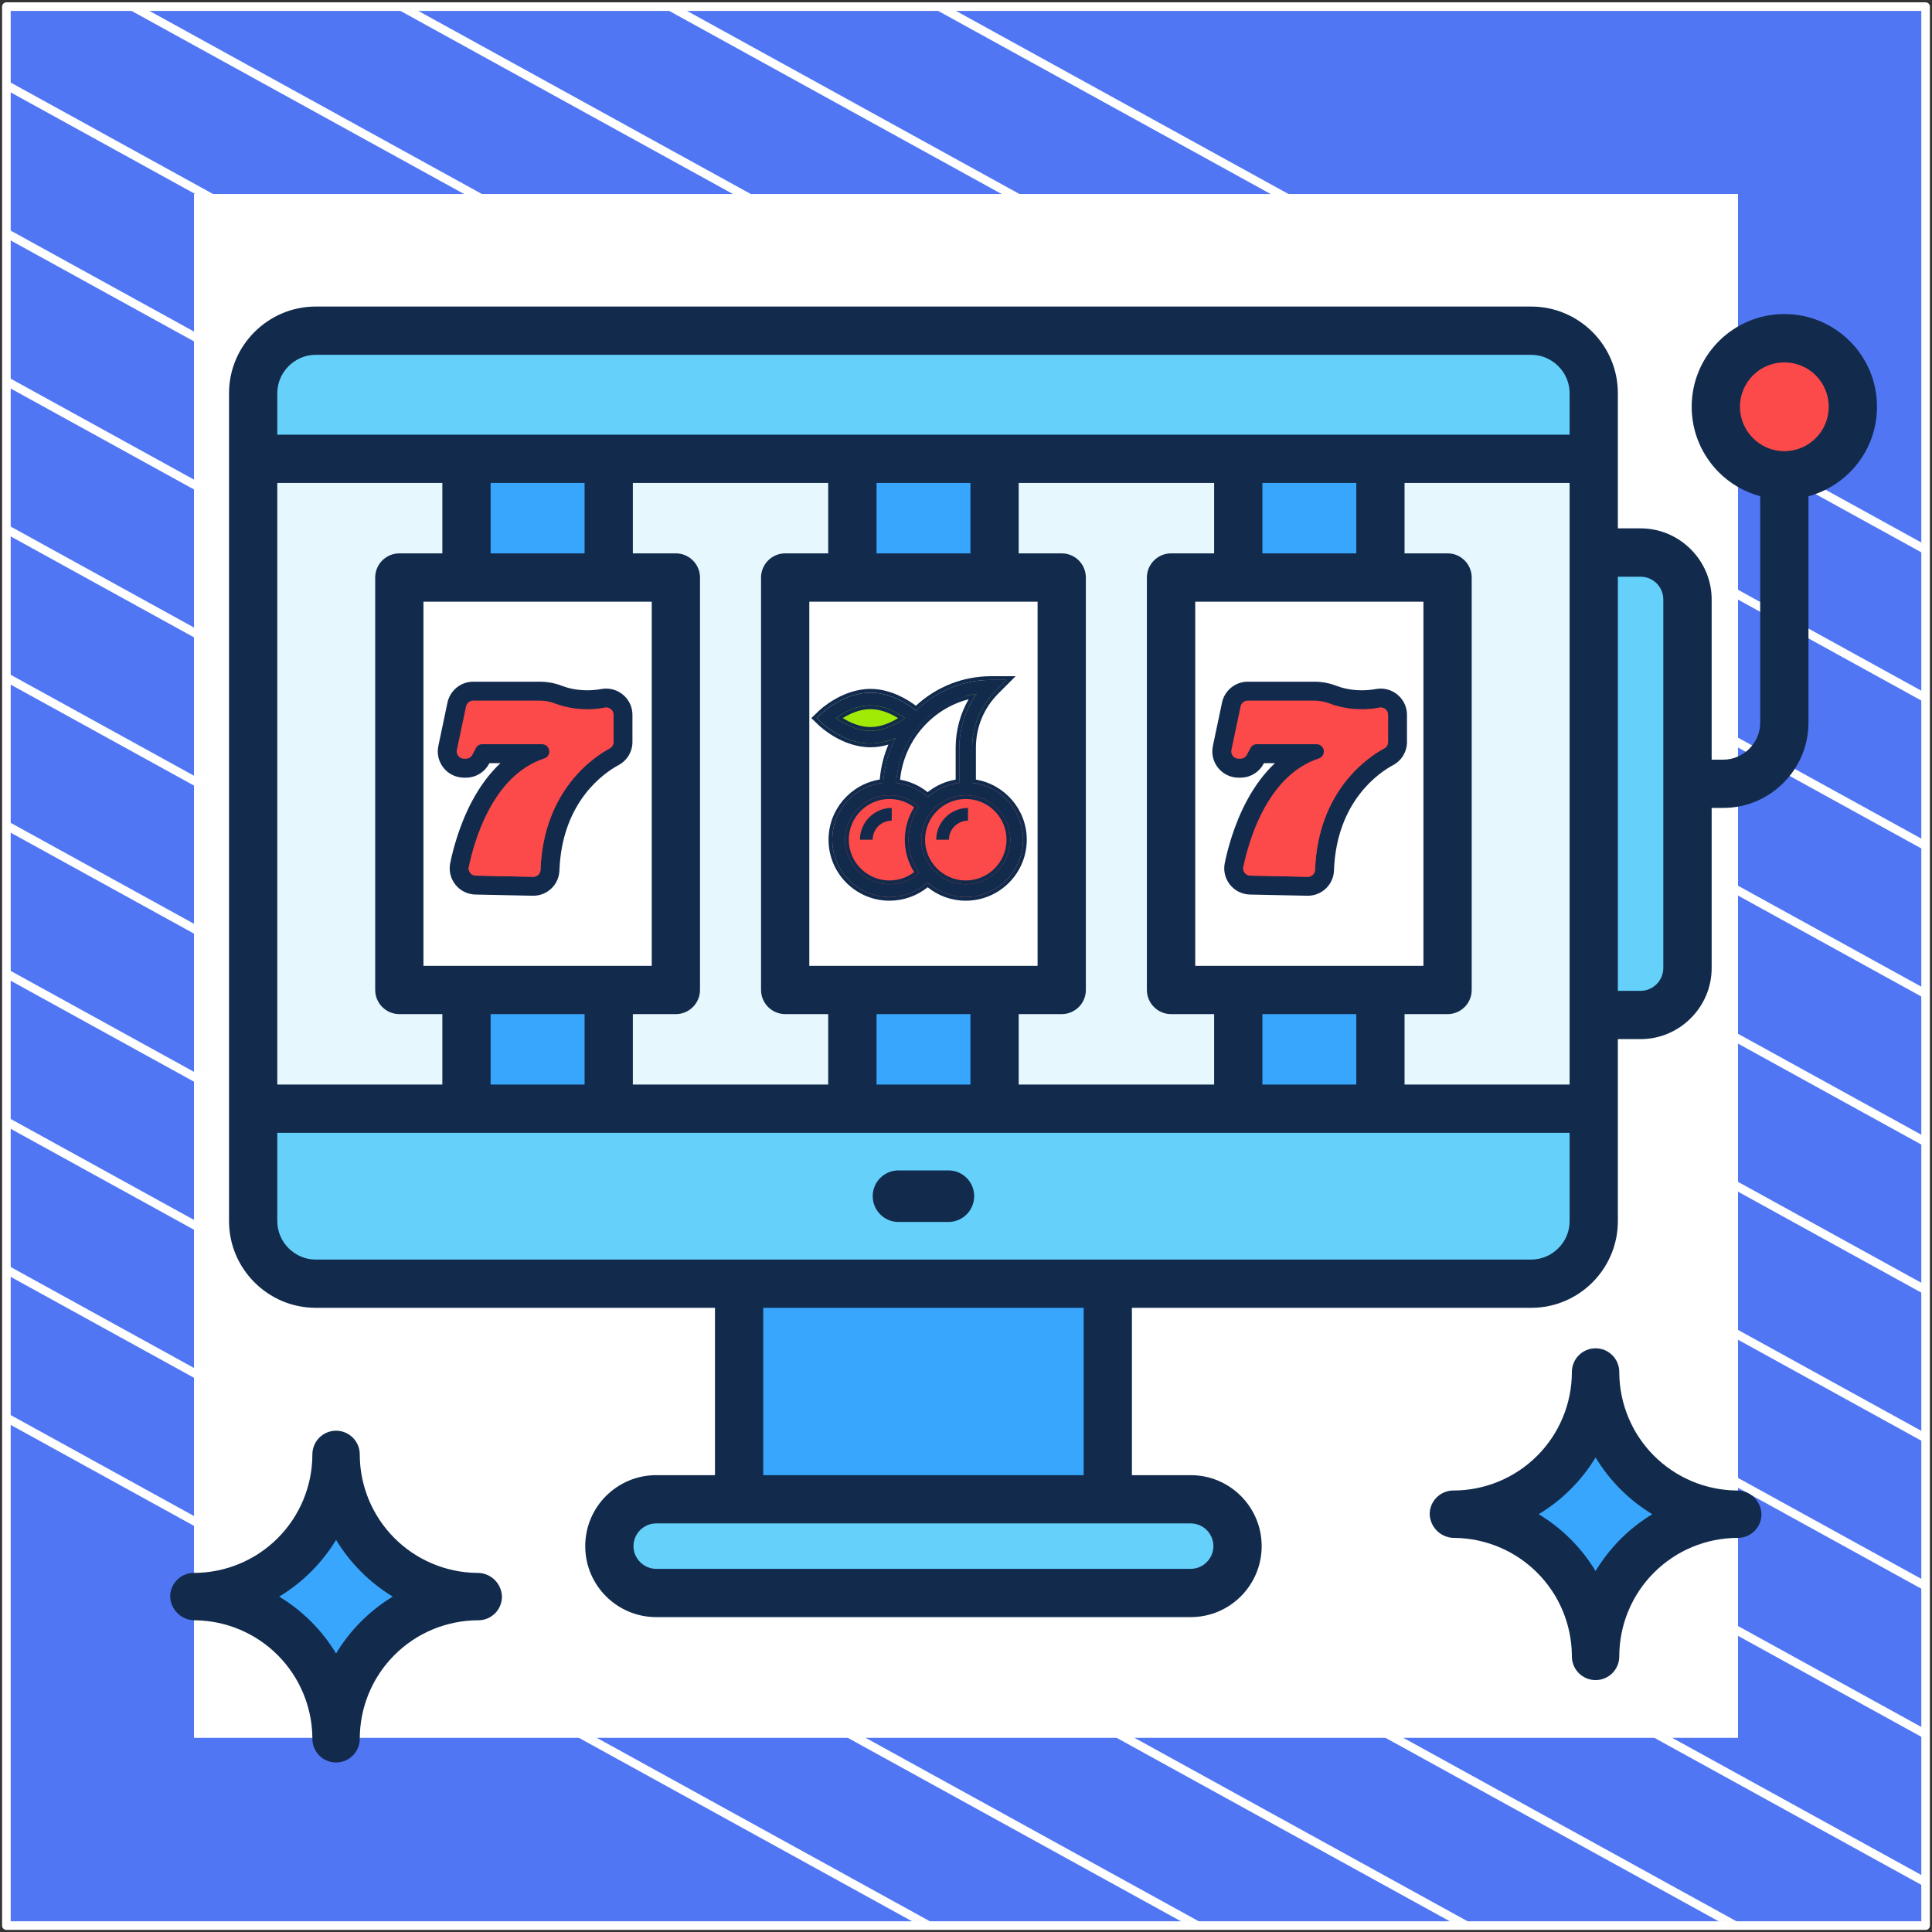 <?xml version="1.0" encoding="UTF-8"?> <svg xmlns="http://www.w3.org/2000/svg" width="302" height="302" viewBox="0 0 302 302" fill="none"><rect x="0" y="0" width="302" height="302" fill="#333333" stroke="none"/><path d="M301 1.038H1V301H301V1.038Z" fill="#5076F3" stroke="white" stroke-width="1.346" stroke-linejoin="round"></path><mask id="mask0_1_12212" style="mask-type:luminance" maskUnits="userSpaceOnUse" x="1" y="1" width="300" height="300"><path d="M301 1H1V300.962H301V1Z" fill="white"></path></mask><g mask="url(#mask0_1_12212)"><path d="M-285.023 64.085L219.795 342.086" stroke="white" stroke-width="1.346" stroke-miterlimit="10"></path><path d="M-263.954 52.544L240.933 330.581" stroke="white" stroke-width="1.346" stroke-miterlimit="10"></path><path d="M-242.819 41.04L261.999 319.04" stroke="white" stroke-width="1.346" stroke-miterlimit="10"></path><path d="M-221.682 29.536L283.136 307.536" stroke="white" stroke-width="1.346" stroke-miterlimit="10"></path><path d="M-200.545 18.032L304.273 296.032" stroke="white" stroke-width="1.346" stroke-miterlimit="10"></path><path d="M-179.41 6.528L325.408 284.528" stroke="white" stroke-width="1.346" stroke-miterlimit="10"></path><path d="M-158.273 -5.013L346.545 273.024" stroke="white" stroke-width="1.346" stroke-miterlimit="10"></path><path d="M-137.205 -16.517L367.613 261.483" stroke="white" stroke-width="1.346" stroke-miterlimit="10"></path><path d="M-116.068 -28.021L388.749 249.979" stroke="white" stroke-width="1.346" stroke-miterlimit="10"></path><path d="M-94.932 -39.525L409.886 238.475" stroke="white" stroke-width="1.346" stroke-miterlimit="10"></path><path d="M-73.796 -51.029L431.023 226.971" stroke="white" stroke-width="1.346" stroke-miterlimit="10"></path><path d="M-52.659 -62.533L452.159 215.467" stroke="white" stroke-width="1.346" stroke-miterlimit="10"></path><path d="M-31.591 -74.075L473.227 203.963" stroke="white" stroke-width="1.346" stroke-miterlimit="10"></path><path d="M-10.454 -85.579L494.364 192.422" stroke="white" stroke-width="1.346" stroke-miterlimit="10"></path></g><path d="M271 31H31V270.975H271V31Z" fill="white" stroke="white" stroke-width="1.346" stroke-miterlimit="10"></path><path fill-rule="evenodd" clip-rule="evenodd" d="M246.678 86.37H256.447C260.483 86.37 263.777 89.665 263.777 93.701V151.319C263.777 155.355 260.483 158.65 256.447 158.65H246.678V86.37Z" fill="#65D1FB"></path><path fill-rule="evenodd" clip-rule="evenodd" d="M278.924 74.29C284.815 74.29 289.635 69.484 289.635 63.58C289.635 57.675 284.815 52.869 278.924 52.869C273.02 52.869 268.213 57.675 268.213 63.58C268.213 69.484 273.02 74.29 278.924 74.29Z" fill="#FC4949"></path><path fill-rule="evenodd" clip-rule="evenodd" d="M115.539 196.815H173.172V238.203H115.539V196.815Z" fill="#39A6FE"></path><path fill-rule="evenodd" clip-rule="evenodd" d="M49.349 51.7H239.361C244.724 51.7 249.131 56.092 249.131 61.469V71.723L244.211 123.551L249.131 173.297V190.882C249.131 196.258 244.724 200.652 239.361 200.652H49.349C43.972 200.652 39.58 196.259 39.58 190.882V173.297L44.486 123.551L39.58 71.723V61.469C39.58 56.092 43.972 51.7 49.349 51.7Z" fill="#65D1FB"></path><path fill-rule="evenodd" clip-rule="evenodd" d="M39.58 71.723H249.131V173.297H39.58V71.723Z" fill="#E6F8FE"></path><path fill-rule="evenodd" clip-rule="evenodd" d="M72.924 71.723H95.144V173.297H72.924V71.723Z" fill="#39A6FE"></path><path fill-rule="evenodd" clip-rule="evenodd" d="M133.238 71.723H155.458V173.297H133.238V71.723Z" fill="#39A6FE"></path><path fill-rule="evenodd" clip-rule="evenodd" d="M193.552 71.723H215.786V173.297H193.552V71.723Z" fill="#39A6FE"></path><path fill-rule="evenodd" clip-rule="evenodd" d="M66.335 90.278H101.733C103.886 90.278 105.641 92.032 105.641 94.186V150.835C105.641 152.988 103.886 154.742 101.733 154.742H66.335C64.181 154.742 62.427 152.989 62.427 150.835V94.186C62.427 92.032 64.181 90.278 66.335 90.278Z" fill="white"></path><path fill-rule="evenodd" clip-rule="evenodd" d="M126.648 90.278H162.061C164.2 90.278 165.954 92.032 165.954 94.186V150.835C165.954 152.988 164.2 154.742 162.061 154.742H126.648C124.495 154.742 122.741 152.989 122.741 150.835V94.186C122.741 92.032 124.495 90.278 126.648 90.278Z" fill="white"></path><path fill-rule="evenodd" clip-rule="evenodd" d="M186.963 90.278H222.375C224.514 90.278 226.283 92.032 226.283 94.186V150.835C226.283 152.988 224.514 154.742 222.375 154.742H186.963C184.809 154.742 183.055 152.989 183.055 150.835V94.186C183.055 92.032 184.809 90.278 186.963 90.278Z" fill="white"></path><path fill-rule="evenodd" clip-rule="evenodd" d="M102.575 234.353H186.122C190.158 234.353 193.452 237.647 193.452 241.683C193.452 245.705 190.158 249 186.122 249H102.575C98.553 249 95.244 245.705 95.244 241.683C95.244 237.648 98.553 234.353 102.575 234.353Z" fill="#65D1FB"></path><path d="M252.896 82.591H256.447C259.514 82.591 262.281 83.846 264.292 85.857C266.302 87.868 267.557 90.635 267.557 93.701V118.745H269.369C270.952 118.745 272.392 118.089 273.448 117.033C274.489 115.992 275.145 114.552 275.145 112.968V77.571C272.663 76.9 270.439 75.588 268.67 73.819C266.06 71.195 264.434 67.587 264.434 63.579C264.434 59.586 266.06 55.963 268.67 53.339C271.294 50.715 274.917 49.089 278.925 49.089C282.918 49.089 286.541 50.715 289.165 53.339C291.789 55.964 293.4 59.586 293.4 63.58C293.4 67.587 291.789 71.195 289.164 73.82C287.396 75.588 285.171 76.9 282.69 77.571V112.969C282.69 116.634 281.192 119.957 278.781 122.368C276.372 124.792 273.034 126.29 269.369 126.29H267.557V151.32C267.557 154.386 266.302 157.153 264.291 159.163C262.28 161.174 259.513 162.43 256.447 162.43H252.896V190.882C252.896 194.619 251.37 197.999 248.931 200.452C246.478 202.905 243.083 204.432 239.361 204.432H176.937V230.588H186.122C189.189 230.588 191.955 231.829 193.966 233.84C195.977 235.851 197.218 238.617 197.218 241.683C197.218 244.735 195.977 247.517 193.966 249.528C191.955 251.539 189.189 252.779 186.122 252.779H102.575C99.523 252.779 96.742 251.539 94.731 249.528C92.72 247.517 91.48 244.735 91.48 241.683C91.48 238.617 92.72 235.85 94.731 233.84C96.742 231.829 99.523 230.588 102.575 230.588H111.76V204.432H49.349C45.612 204.432 42.232 202.905 39.779 200.452C37.326 197.999 35.8 194.619 35.8 190.882C35.8 147.739 35.8 104.597 35.8 61.469C35.8 57.732 37.326 54.352 39.779 51.899C42.233 49.446 45.612 47.92 49.349 47.92H239.362C243.084 47.92 246.478 49.446 248.931 51.899C251.384 54.352 252.896 57.732 252.896 61.469V82.591ZM212.007 169.532V158.521H197.332V169.532H212.007ZM43.345 177.077V190.882C43.345 192.537 44.03 194.034 45.114 195.118C46.197 196.202 47.695 196.887 49.35 196.887H239.362C241.003 196.887 242.5 196.202 243.584 195.118C244.682 194.034 245.353 192.537 245.353 190.882V177.077C178.021 177.077 110.69 177.077 43.345 177.077ZM189.787 169.532V158.521H183.055C180.972 158.521 179.275 156.824 179.275 154.742V90.278C179.275 88.196 180.972 86.499 183.055 86.499H189.787V75.489H159.237V86.499H165.955C168.052 86.499 169.735 88.196 169.735 90.278V113.968L162.19 114.466V113.968V94.058C150.295 94.058 138.401 94.058 126.507 94.058V150.978H162.19V114.466L169.735 113.968V154.742C169.735 156.825 168.052 158.522 165.955 158.522H159.237V169.532H189.787V169.532ZM219.552 158.522V169.532H245.352C245.352 138.184 245.352 106.837 245.352 75.489H219.552V86.499H226.283C228.366 86.499 230.049 88.197 230.049 90.278V113.968L222.504 113.622V94.058C210.609 94.058 198.715 94.058 186.835 94.058V150.978H222.504V113.622L230.049 113.968V154.743C230.049 156.825 228.365 158.522 226.283 158.522L219.552 158.522ZM212.007 86.499V75.489H197.332V86.499H212.007ZM151.693 169.532V158.521H137.017V169.532H151.693ZM129.459 169.532V158.521H122.741C120.659 158.521 118.962 156.824 118.962 154.742V90.278C118.962 88.196 120.659 86.499 122.741 86.499H129.459V75.489H98.924V86.499H105.641C107.723 86.499 109.421 88.196 109.421 90.278V113.968H101.876V94.058C89.981 94.058 78.087 94.058 66.192 94.058V150.978H101.876V113.968H109.421V154.742C109.421 156.824 107.723 158.522 105.641 158.522H98.924V169.532H129.459V169.532ZM151.693 86.499V75.489H137.017V86.499H151.693ZM91.379 169.532V158.521H76.69V169.532H91.379ZM69.145 169.532V158.521H62.427C60.345 158.521 58.648 156.824 58.648 154.742V90.278C58.648 88.196 60.345 86.499 62.427 86.499H69.145V75.489H43.345V169.532H69.145ZM91.379 86.499V75.489H76.69V86.499H91.379ZM140.44 191.011C138.215 191.011 136.418 189.199 136.418 186.975C136.418 184.75 138.215 182.953 140.44 182.953H148.256C150.481 182.953 152.278 184.75 152.278 186.975C152.278 189.199 150.481 191.011 148.256 191.011H140.44ZM102.575 238.132C101.606 238.132 100.721 238.531 100.065 239.173C99.424 239.815 99.024 240.713 99.024 241.683C99.024 242.653 99.424 243.537 100.065 244.179C100.721 244.835 101.605 245.234 102.575 245.234H186.122C187.092 245.234 187.991 244.836 188.632 244.179C189.274 243.537 189.673 242.653 189.673 241.683C189.673 240.713 189.274 239.815 188.632 239.173C187.991 238.531 187.092 238.132 186.122 238.132C158.282 238.132 130.429 238.132 102.575 238.132ZM169.392 204.431H119.304V230.588H169.392V204.431ZM43.345 67.944H245.352V61.469C245.352 59.814 244.681 58.316 243.583 57.233C242.499 56.149 241.002 55.464 239.361 55.464H49.349C47.695 55.464 46.197 56.148 45.113 57.233C44.029 58.316 43.345 59.814 43.345 61.469V67.944H43.345ZM283.83 58.674C282.575 57.418 280.835 56.649 278.924 56.649C276.999 56.649 275.273 57.419 274.018 58.674C272.763 59.928 271.979 61.669 271.979 63.58C271.979 65.491 272.763 67.231 274.018 68.486C275.273 69.74 276.999 70.525 278.924 70.525C280.835 70.525 282.575 69.74 283.83 68.486C285.085 67.23 285.855 65.491 285.855 63.58C285.856 61.669 285.086 59.928 283.83 58.674ZM256.447 90.15H252.896V154.885H256.447C257.431 154.885 258.316 154.471 258.957 153.829C259.599 153.188 259.998 152.303 259.998 151.319V93.701C259.998 92.717 259.599 91.833 258.957 91.191C258.316 90.549 257.431 90.15 256.447 90.15Z" fill="#122B4D"></path><path d="M27.403 249.574C34.068 249.574 40.461 252.222 45.173 256.935C49.886 261.648 52.534 268.04 52.534 274.705C52.534 268.04 55.182 261.648 59.895 256.935C64.608 252.222 71 249.574 77.665 249.574C71 249.574 64.608 246.926 59.895 242.213C55.182 237.5 52.534 231.108 52.534 224.443C52.534 231.108 49.886 237.5 45.173 242.213C40.461 246.926 34.068 249.574 27.403 249.574Z" fill="#39A6FE"></path><path d="M30.586 253.276C35.413 253.356 40.018 255.314 43.424 258.735C46.83 262.155 48.768 266.769 48.828 271.596V271.799C48.828 272.782 49.218 273.724 49.913 274.419C50.607 275.114 51.55 275.504 52.532 275.504C53.515 275.504 54.457 275.114 55.152 274.419C55.846 273.724 56.237 272.782 56.237 271.799C56.237 266.887 58.188 262.175 61.662 258.702C65.136 255.228 69.847 253.276 74.76 253.276C75.742 253.276 76.684 252.886 77.379 252.191C78.074 251.497 78.464 250.554 78.464 249.572C78.449 249.066 78.334 248.568 78.125 248.106C77.916 247.645 77.617 247.23 77.246 246.885C76.876 246.541 76.44 246.273 75.964 246.098C75.489 245.924 74.984 245.845 74.478 245.867C69.65 245.789 65.043 243.83 61.637 240.407C58.23 236.985 56.293 232.369 56.237 227.541V227.344C56.237 226.362 55.846 225.42 55.152 224.725C54.457 224.03 53.515 223.64 52.532 223.64C51.55 223.64 50.607 224.03 49.913 224.725C49.218 225.42 48.828 226.362 48.828 227.344C48.828 229.777 48.348 232.186 47.418 234.433C46.487 236.68 45.122 238.722 43.402 240.442C41.682 242.162 39.64 243.526 37.393 244.457C35.146 245.388 32.737 245.867 30.305 245.867C29.322 245.867 28.38 246.258 27.685 246.952C26.99 247.647 26.6 248.589 26.6 249.572C26.618 250.077 26.736 250.574 26.946 251.033C27.156 251.493 27.455 251.906 27.825 252.251C28.195 252.595 28.63 252.862 29.104 253.038C29.577 253.214 30.081 253.295 30.586 253.276ZM52.532 240.703C54.728 244.33 57.768 247.373 61.393 249.572C57.762 251.773 54.721 254.824 52.532 258.463C50.335 254.821 47.283 251.769 43.641 249.572C47.281 247.381 50.332 244.337 52.532 240.703Z" fill="#122B4D"></path><path d="M83.348 139.527C83.323 139.527 83.297 139.527 83.272 139.527L74.322 139.34C73.246 139.317 72.244 138.822 71.573 137.981C70.902 137.141 70.642 136.055 70.858 135.002C71.263 133.035 72.237 129.178 74.225 125.454C75.717 122.66 77.495 120.436 79.54 118.801H76.202L76.023 119.141C75.396 120.331 74.171 121.071 72.826 121.071H72.533C71.439 121.071 70.417 120.583 69.728 119.734C69.038 118.885 68.772 117.784 68.998 116.713L70.429 109.917C70.779 108.254 72.266 107.048 73.964 107.048H84.36C85.492 107.048 86.603 107.255 87.665 107.662C88.531 107.995 89.951 108.392 91.798 108.392C92.562 108.392 93.341 108.322 94.112 108.184C94.324 108.146 94.54 108.127 94.754 108.127C96.748 108.127 98.37 109.747 98.37 111.739V115.979C98.37 117.315 97.639 118.535 96.463 119.164C94.335 120.302 87.363 124.882 86.958 136.05C86.887 138 85.302 139.527 83.348 139.527Z" fill="#122B4D"></path><path d="M73.964 109.518H84.36C85.187 109.518 86.006 109.672 86.778 109.968C88.178 110.506 90.961 111.257 94.547 110.616C95.251 110.49 95.899 111.024 95.899 111.739V115.979C95.899 116.4 95.669 116.787 95.297 116.985C93.008 118.21 84.944 123.4 84.488 135.96C84.466 136.582 83.945 137.069 83.324 137.056L74.374 136.869C73.661 136.854 73.135 136.197 73.278 135.499C74.05 131.742 76.909 121.219 85.081 118.555C85.548 118.403 85.862 117.964 85.862 117.472C85.862 116.841 85.351 116.33 84.72 116.33H75.4C74.976 116.33 74.587 116.565 74.389 116.94L73.837 117.989C73.639 118.364 73.25 118.599 72.826 118.599H72.533C71.808 118.599 71.266 117.932 71.415 117.222L72.846 110.425C72.958 109.897 73.424 109.518 73.964 109.518Z" fill="#FC4949"></path><path d="M94.547 110.617C94.342 110.653 94.139 110.685 93.939 110.713V114.673C93.939 115.093 93.708 115.48 93.337 115.679C91.047 116.903 82.984 122.094 82.528 134.654C82.505 135.276 81.985 135.763 81.363 135.75L73.265 135.58C73.176 136.248 73.689 136.855 74.374 136.87L83.323 137.057C83.945 137.07 84.466 136.583 84.488 135.961C84.944 123.401 93.008 118.21 95.297 116.986C95.669 116.787 95.899 116.401 95.899 115.98V111.739C95.899 111.025 95.251 110.491 94.547 110.617Z" fill="#FC4949"></path><path d="M94.754 107.637C94.511 107.637 94.266 107.659 94.026 107.702C93.283 107.834 92.533 107.902 91.798 107.902C90.026 107.902 88.668 107.523 87.84 107.205C86.723 106.775 85.552 106.558 84.36 106.558H73.964C72.035 106.558 70.346 107.928 69.949 109.815L68.518 116.612C68.262 117.828 68.564 119.078 69.347 120.043C70.13 121.007 71.291 121.561 72.533 121.561H72.826C74.354 121.561 75.745 120.721 76.457 119.369L76.498 119.291H78.225C76.548 120.858 75.061 122.847 73.793 125.223C71.776 129.001 70.788 132.91 70.378 134.904C70.132 136.099 70.428 137.332 71.19 138.287C71.952 139.242 73.09 139.804 74.312 139.83L83.261 140.017C83.29 140.017 83.319 140.017 83.348 140.017C85.567 140.017 87.367 138.282 87.448 136.068C87.844 125.161 94.625 120.703 96.694 119.596C98.03 118.882 98.86 117.496 98.86 115.979V111.739C98.86 109.477 97.018 107.637 94.754 107.637ZM97.88 115.979C97.88 117.133 97.248 118.188 96.232 118.732C94.046 119.901 86.883 124.603 86.468 136.032C86.407 137.717 85.036 139.037 83.348 139.037C83.326 139.037 83.304 139.037 83.282 139.037L74.332 138.849C73.402 138.83 72.536 138.402 71.956 137.675C71.376 136.949 71.151 136.011 71.338 135.101C71.737 133.159 72.699 129.354 74.658 125.685C76.112 122.961 77.857 120.774 79.846 119.184C80.009 119.054 80.071 118.835 80.002 118.639C79.933 118.442 79.748 118.311 79.54 118.311H76.202C76.02 118.311 75.853 118.412 75.768 118.573L75.589 118.912C75.048 119.941 73.989 120.58 72.826 120.58H72.534C71.588 120.58 70.704 120.159 70.109 119.425C69.513 118.691 69.283 117.739 69.478 116.814L70.908 110.017C71.211 108.581 72.496 107.538 73.964 107.538H84.36C85.431 107.538 86.484 107.734 87.489 108.12C88.394 108.468 89.876 108.882 91.798 108.882C92.591 108.882 93.399 108.81 94.199 108.667C94.382 108.634 94.569 108.617 94.754 108.617C96.478 108.617 97.88 110.018 97.88 111.739L97.88 115.979Z" fill="#122B4D"></path><path d="M136.066 116.274C131.874 116.274 129.006 113.15 128.867 113.017L128.117 112.299L128.867 111.581C129.006 111.448 131.874 108.324 136.066 108.324C140.258 108.324 143.126 111.448 143.265 111.581L144.015 112.299L143.265 113.017C143.126 113.15 140.258 116.274 136.066 116.274Z" fill="#A1EA06"></path><path d="M157.351 106.337L155.642 108.026C153.277 110.411 151.965 113.571 151.965 116.929V123.296H149.978V116.929C149.978 115.081 150.315 113.293 150.971 111.643C151.389 110.53 151.965 109.477 152.661 108.503C152.084 108.583 151.508 108.702 150.971 108.881C144.672 110.61 140.041 116.459 140.041 123.296H138.054C138.054 115.346 143.559 108.603 150.971 106.814C152.243 106.496 153.575 106.337 154.946 106.337H157.351Z" fill="#122B4D"></path><path d="M157.351 106.337L155.641 108.026C153.277 110.411 151.965 113.571 151.965 116.929V123.296H150.971V111.643C151.389 110.53 151.965 109.477 152.66 108.503C152.084 108.583 151.508 108.702 150.971 108.881V106.814C152.243 106.496 153.575 106.337 154.946 106.337H157.351Z" fill="#A1EA06"></path><path d="M139.047 122.302C134.118 122.302 130.104 126.316 130.104 131.245C130.104 136.173 134.118 140.254 139.047 140.254C143.975 140.254 147.99 136.173 147.99 131.245C147.99 126.316 143.975 122.302 139.047 122.302Z" fill="#FC4949"></path><path d="M150.971 122.302C146.043 122.302 142.028 126.316 142.028 131.245C142.028 136.173 146.043 140.254 150.971 140.254C155.9 140.254 159.914 136.173 159.914 131.245C159.914 126.316 155.9 122.302 150.971 122.302Z" fill="#FC4949"></path><path d="M127.67 112.249L128.42 112.967C128.559 113.1 131.87 116.224 136.062 116.224C137.52 116.224 138.871 115.846 140.019 115.348C138.877 117.505 138.211 119.891 138.076 122.371C133.598 122.855 130.101 126.657 130.101 131.261C130.101 136.192 134.112 140.204 139.043 140.204C141.255 140.204 143.377 139.383 145.008 137.923C146.591 139.341 148.68 140.204 150.967 140.204C155.899 140.204 159.91 136.192 159.91 131.261C159.91 126.666 156.426 122.87 151.961 122.374V116.877C151.961 113.517 153.269 110.359 155.645 107.984L157.341 106.287H154.942C150.534 106.287 146.378 107.994 143.205 111.097C142.112 110.207 139.36 108.275 136.062 108.275C131.87 108.275 128.559 111.398 128.42 111.532L127.67 112.249ZM132.088 131.261C132.088 127.426 135.208 124.306 139.043 124.306C140.763 124.306 142.414 124.944 143.683 126.08C142.639 127.543 142.024 129.331 142.024 131.261C142.024 133.191 142.639 134.98 143.683 136.443C142.414 137.578 140.763 138.217 139.043 138.217C135.208 138.217 132.088 135.097 132.088 131.261ZM157.923 131.261C157.923 135.097 154.803 138.217 150.967 138.217C147.132 138.217 144.012 135.097 144.012 131.261C144.012 127.426 147.132 124.306 150.967 124.306C154.803 124.306 157.923 127.426 157.923 131.261ZM152.657 108.451C150.963 110.838 149.974 113.774 149.974 116.877V122.374C148.078 122.584 146.359 123.39 145.008 124.599C143.63 123.366 141.903 122.59 140.066 122.378C140.499 115.292 145.817 109.518 152.657 108.451ZM136.062 110.262C138.314 110.262 140.334 111.449 141.441 112.251C140.338 113.053 138.325 114.237 136.062 114.237C133.811 114.237 131.791 113.049 130.684 112.248C131.787 111.446 133.8 110.262 136.062 110.262Z" fill="#122B4D"></path><path fill-rule="evenodd" clip-rule="evenodd" d="M126.819 112.249L128.013 111.106C128.102 111.021 129.002 110.174 130.425 109.345C131.844 108.518 133.824 107.686 136.062 107.686C139.203 107.686 141.845 109.324 143.167 110.32C146.399 107.336 150.55 105.699 154.942 105.699H158.761L156.06 108.4C156.06 108.4 156.06 108.4 156.06 108.4C153.796 110.665 152.549 113.673 152.549 116.877V121.862C157.055 122.618 160.499 126.544 160.499 131.261C160.499 136.517 156.223 140.793 150.967 140.793C148.714 140.793 146.64 140.006 145.008 138.694C143.328 140.041 141.227 140.793 139.043 140.793C133.787 140.793 129.512 136.517 129.512 131.261C129.512 126.522 132.986 122.583 137.522 121.852C137.677 119.955 138.134 118.116 138.869 116.392C138.004 116.647 137.059 116.812 136.062 116.812C133.824 116.812 131.844 115.98 130.425 115.154C129.002 114.325 128.102 113.478 128.013 113.392L126.819 112.249ZM139.198 115.669C139.481 115.57 139.755 115.462 140.019 115.348C139.881 115.609 139.75 115.873 139.625 116.14C138.723 118.084 138.195 120.191 138.076 122.371C133.598 122.855 130.1 126.657 130.1 131.261C130.1 136.192 134.112 140.204 139.043 140.204C141.255 140.204 143.377 139.383 145.008 137.923C146.591 139.341 148.68 140.204 150.967 140.204C155.898 140.204 159.91 136.192 159.91 131.261C159.91 126.666 156.426 122.87 151.961 122.374V116.877C151.961 113.517 153.269 110.359 155.644 107.984L157.341 106.287H154.942C150.534 106.287 146.378 107.994 143.204 111.097C142.112 110.207 139.36 108.275 136.062 108.275C131.87 108.275 128.559 111.398 128.42 111.532L127.67 112.249L128.42 112.967C128.559 113.1 131.87 116.224 136.062 116.224C137.185 116.224 138.245 116 139.198 115.669ZM139.043 124.894C135.533 124.894 132.676 127.751 132.676 131.261C132.676 134.772 135.533 137.629 139.043 137.629C140.445 137.629 141.797 137.165 142.897 136.328C141.972 134.86 141.436 133.122 141.436 131.261C141.436 129.401 141.972 127.663 142.897 126.194C141.797 125.358 140.445 124.894 139.043 124.894ZM143.682 126.08C142.413 124.944 140.763 124.306 139.043 124.306C135.208 124.306 132.088 127.426 132.088 131.261C132.088 135.097 135.208 138.217 139.043 138.217C140.763 138.217 142.413 137.578 143.682 136.443C142.639 134.98 142.024 133.191 142.024 131.261C142.024 129.331 142.639 127.543 143.682 126.08ZM150.967 137.629C154.478 137.629 157.334 134.772 157.334 131.261C157.334 127.751 154.478 124.894 150.967 124.894C147.457 124.894 144.6 127.751 144.6 131.261C144.6 134.772 147.457 137.629 150.967 137.629ZM152.656 108.451C152.383 108.494 152.111 108.544 151.843 108.602C145.399 109.982 140.482 115.576 140.066 122.378C141.902 122.59 143.63 123.366 145.008 124.599C146.359 123.39 148.078 122.584 149.974 122.374V116.877C149.974 114.061 150.788 111.383 152.204 109.128C152.349 108.898 152.5 108.672 152.656 108.451ZM151.409 109.308C145.667 110.785 141.295 115.778 140.696 121.875C142.274 122.153 143.758 122.826 145.008 123.828C146.25 122.831 147.747 122.137 149.385 121.862V116.877C149.385 114.15 150.12 111.547 151.409 109.308ZM140.387 112.252C139.283 111.566 137.727 110.85 136.062 110.85C134.389 110.85 132.838 111.563 131.738 112.247C132.842 112.933 134.397 113.648 136.062 113.648C137.736 113.648 139.287 112.936 140.387 112.252ZM140.925 111.896C139.764 111.14 137.999 110.262 136.062 110.262C134.117 110.262 132.356 111.137 131.2 111.892C131.011 112.015 130.838 112.135 130.684 112.248C130.839 112.36 131.011 112.479 131.2 112.602C132.36 113.358 134.126 114.237 136.062 114.237C138.008 114.237 139.769 113.361 140.925 112.606C141.114 112.483 141.286 112.363 141.441 112.251C141.286 112.139 141.113 112.019 140.925 111.896ZM150.967 138.217C154.803 138.217 157.923 135.097 157.923 131.261C157.923 127.426 154.803 124.306 150.967 124.306C147.132 124.306 144.012 127.426 144.012 131.261C144.012 135.097 147.132 138.217 150.967 138.217Z" fill="#122B4D"></path><path d="M146.347 131.262H148.334C148.334 129.618 149.671 128.281 151.315 128.281V126.293C148.575 126.293 146.347 128.522 146.347 131.262Z" fill="#122B4D"></path><path d="M134.423 131.262H136.41C136.41 129.618 137.747 128.281 139.391 128.281V126.293C136.652 126.293 134.423 128.522 134.423 131.262Z" fill="#122B4D"></path><path d="M204.42 139.527C204.395 139.527 204.37 139.527 204.344 139.527L195.394 139.34C194.319 139.317 193.317 138.822 192.645 137.981C191.975 137.141 191.714 136.055 191.93 135.002C192.335 133.035 193.31 129.178 195.297 125.454C196.789 122.66 198.567 120.436 200.612 118.801H197.274L197.095 119.141C196.468 120.331 195.243 121.071 193.898 121.071H193.606C192.512 121.071 191.489 120.583 190.8 119.734C190.111 118.885 189.845 117.784 190.07 116.713L191.501 109.917C191.851 108.254 193.338 107.048 195.037 107.048H205.432C206.564 107.048 207.675 107.255 208.737 107.662C209.603 107.995 211.024 108.392 212.87 108.392C213.634 108.392 214.413 108.322 215.185 108.184C215.396 108.146 215.612 108.127 215.826 108.127C217.82 108.127 219.442 109.747 219.442 111.739V115.979C219.442 117.315 218.712 118.535 217.535 119.164C215.408 120.302 208.435 124.882 208.03 136.05C207.959 138 206.374 139.527 204.42 139.527Z" fill="#122B4D"></path><path d="M195.036 109.518H205.432C206.259 109.518 207.078 109.672 207.85 109.968C209.25 110.506 212.034 111.257 215.62 110.616C216.323 110.49 216.972 111.024 216.972 111.739V115.979C216.972 116.4 216.741 116.787 216.37 116.985C214.08 118.21 206.017 123.4 205.561 135.96C205.538 136.582 205.018 137.069 204.396 137.056L195.446 136.869C194.733 136.854 194.207 136.197 194.351 135.499C195.123 131.742 197.982 121.219 206.153 118.555C206.621 118.403 206.935 117.964 206.935 117.472C206.935 116.841 206.423 116.33 205.792 116.33H196.472C196.048 116.33 195.659 116.565 195.461 116.94L194.909 117.989C194.711 118.364 194.322 118.599 193.898 118.599H193.606C192.88 118.599 192.338 117.932 192.488 117.222L193.919 110.425C194.03 109.897 194.496 109.518 195.036 109.518Z" fill="#FC4949"></path><path d="M215.62 110.617C215.414 110.653 215.211 110.685 215.011 110.713V114.673C215.011 115.093 214.78 115.48 214.409 115.679C212.12 116.903 204.056 122.094 203.6 134.654C203.578 135.276 203.057 135.763 202.435 135.75L194.337 135.58C194.248 136.248 194.761 136.855 195.446 136.87L204.396 137.057C205.018 137.07 205.538 136.583 205.561 135.961C206.017 123.401 214.08 118.21 216.37 116.986C216.741 116.787 216.971 116.401 216.971 115.98V111.739C216.972 111.025 216.323 110.491 215.62 110.617Z" fill="#FC4949"></path><path d="M215.826 107.637C215.583 107.637 215.338 107.659 215.098 107.702C214.355 107.834 213.605 107.902 212.87 107.902C211.099 107.902 209.74 107.523 208.913 107.205C207.795 106.775 206.624 106.558 205.432 106.558H195.036C193.107 106.558 191.419 107.928 191.021 109.815L189.59 116.612C189.335 117.828 189.637 119.078 190.419 120.043C191.202 121.007 192.363 121.561 193.606 121.561H193.898C195.426 121.561 196.817 120.721 197.529 119.369L197.57 119.291H199.297C197.621 120.858 196.133 122.847 194.865 125.223C192.849 129.001 191.86 132.91 191.45 134.904C191.205 136.099 191.501 137.332 192.262 138.287C193.025 139.242 194.163 139.804 195.384 139.83L204.334 140.017C204.363 140.017 204.392 140.017 204.42 140.017C206.639 140.017 208.439 138.282 208.52 136.068C208.916 125.161 215.697 120.703 217.766 119.596C219.103 118.882 219.933 117.496 219.933 115.979V111.739C219.932 109.477 218.091 107.637 215.826 107.637ZM218.952 115.979C218.952 117.133 218.321 118.188 217.304 118.732C215.118 119.901 207.955 124.603 207.54 136.032C207.479 137.717 206.109 139.037 204.42 139.037C204.398 139.037 204.377 139.037 204.354 139.037L195.405 138.849C194.475 138.83 193.609 138.402 193.028 137.675C192.449 136.949 192.224 136.011 192.411 135.101C192.809 133.159 193.771 129.354 195.73 125.685C197.184 122.961 198.929 120.774 200.918 119.184C201.081 119.054 201.144 118.835 201.075 118.639C201.006 118.442 200.82 118.311 200.612 118.311H197.274C197.092 118.311 196.925 118.412 196.84 118.573L196.662 118.912C196.12 119.941 195.061 120.58 193.898 120.58H193.606C192.66 120.58 191.776 120.159 191.181 119.425C190.585 118.691 190.355 117.739 190.55 116.814L191.981 110.017C192.283 108.581 193.568 107.538 195.036 107.538H205.432C206.503 107.538 207.556 107.734 208.561 108.12C209.466 108.468 210.948 108.882 212.87 108.882C213.663 108.882 214.471 108.81 215.271 108.667C215.454 108.634 215.641 108.617 215.826 108.617C217.55 108.617 218.952 110.018 218.952 111.739L218.952 115.979Z" fill="#122B4D"></path><path d="M224.283 236.694C230.948 236.694 237.34 239.342 242.053 244.055C246.766 248.768 249.414 255.16 249.414 261.825C249.414 255.16 252.062 248.768 256.775 244.055C261.488 239.342 267.88 236.694 274.545 236.694C267.88 236.694 261.488 234.046 256.775 229.333C252.062 224.62 249.414 218.228 249.414 211.563C249.414 218.228 246.766 224.62 242.053 229.333C237.34 234.046 230.948 236.694 224.283 236.694Z" fill="#39A6FE"></path><path d="M227.466 240.397C232.293 240.476 236.898 242.434 240.304 245.855C243.71 249.275 245.648 253.889 245.707 258.716V258.919C245.707 259.902 246.098 260.844 246.792 261.539C247.487 262.234 248.429 262.624 249.412 262.624C250.394 262.624 251.337 262.234 252.032 261.539C252.726 260.844 253.117 259.902 253.117 258.919C253.117 254.007 255.068 249.296 258.542 245.822C262.015 242.348 266.727 240.397 271.639 240.397C272.622 240.397 273.564 240.006 274.259 239.312C274.954 238.617 275.344 237.675 275.344 236.692C275.329 236.186 275.214 235.688 275.005 235.226C274.796 234.765 274.497 234.35 274.126 234.005C273.755 233.661 273.32 233.393 272.844 233.218C272.369 233.044 271.864 232.965 271.358 232.987C266.53 232.909 261.923 230.95 258.516 227.528C255.11 224.105 253.173 219.489 253.117 214.661V214.465C253.117 213.482 252.726 212.54 252.032 211.845C251.337 211.15 250.394 210.76 249.412 210.76C248.429 210.76 247.487 211.15 246.792 211.845C246.098 212.54 245.707 213.482 245.707 214.465C245.707 216.897 245.228 219.306 244.297 221.553C243.367 223.8 242.002 225.842 240.282 227.562C238.562 229.282 236.52 230.647 234.273 231.577C232.026 232.508 229.617 232.987 227.185 232.987C226.202 232.987 225.26 233.378 224.565 234.072C223.87 234.767 223.48 235.709 223.48 236.692C223.498 237.197 223.616 237.694 223.826 238.153C224.036 238.613 224.335 239.027 224.705 239.371C225.075 239.715 225.51 239.982 225.983 240.158C226.457 240.334 226.961 240.415 227.466 240.397ZM249.412 227.823C251.608 231.451 254.648 234.493 258.273 236.692C254.642 238.893 251.601 241.944 249.412 245.583C247.215 241.941 244.163 238.889 240.521 236.692C244.161 234.501 247.212 231.457 249.412 227.823Z" fill="#122B4D"></path></svg> 
